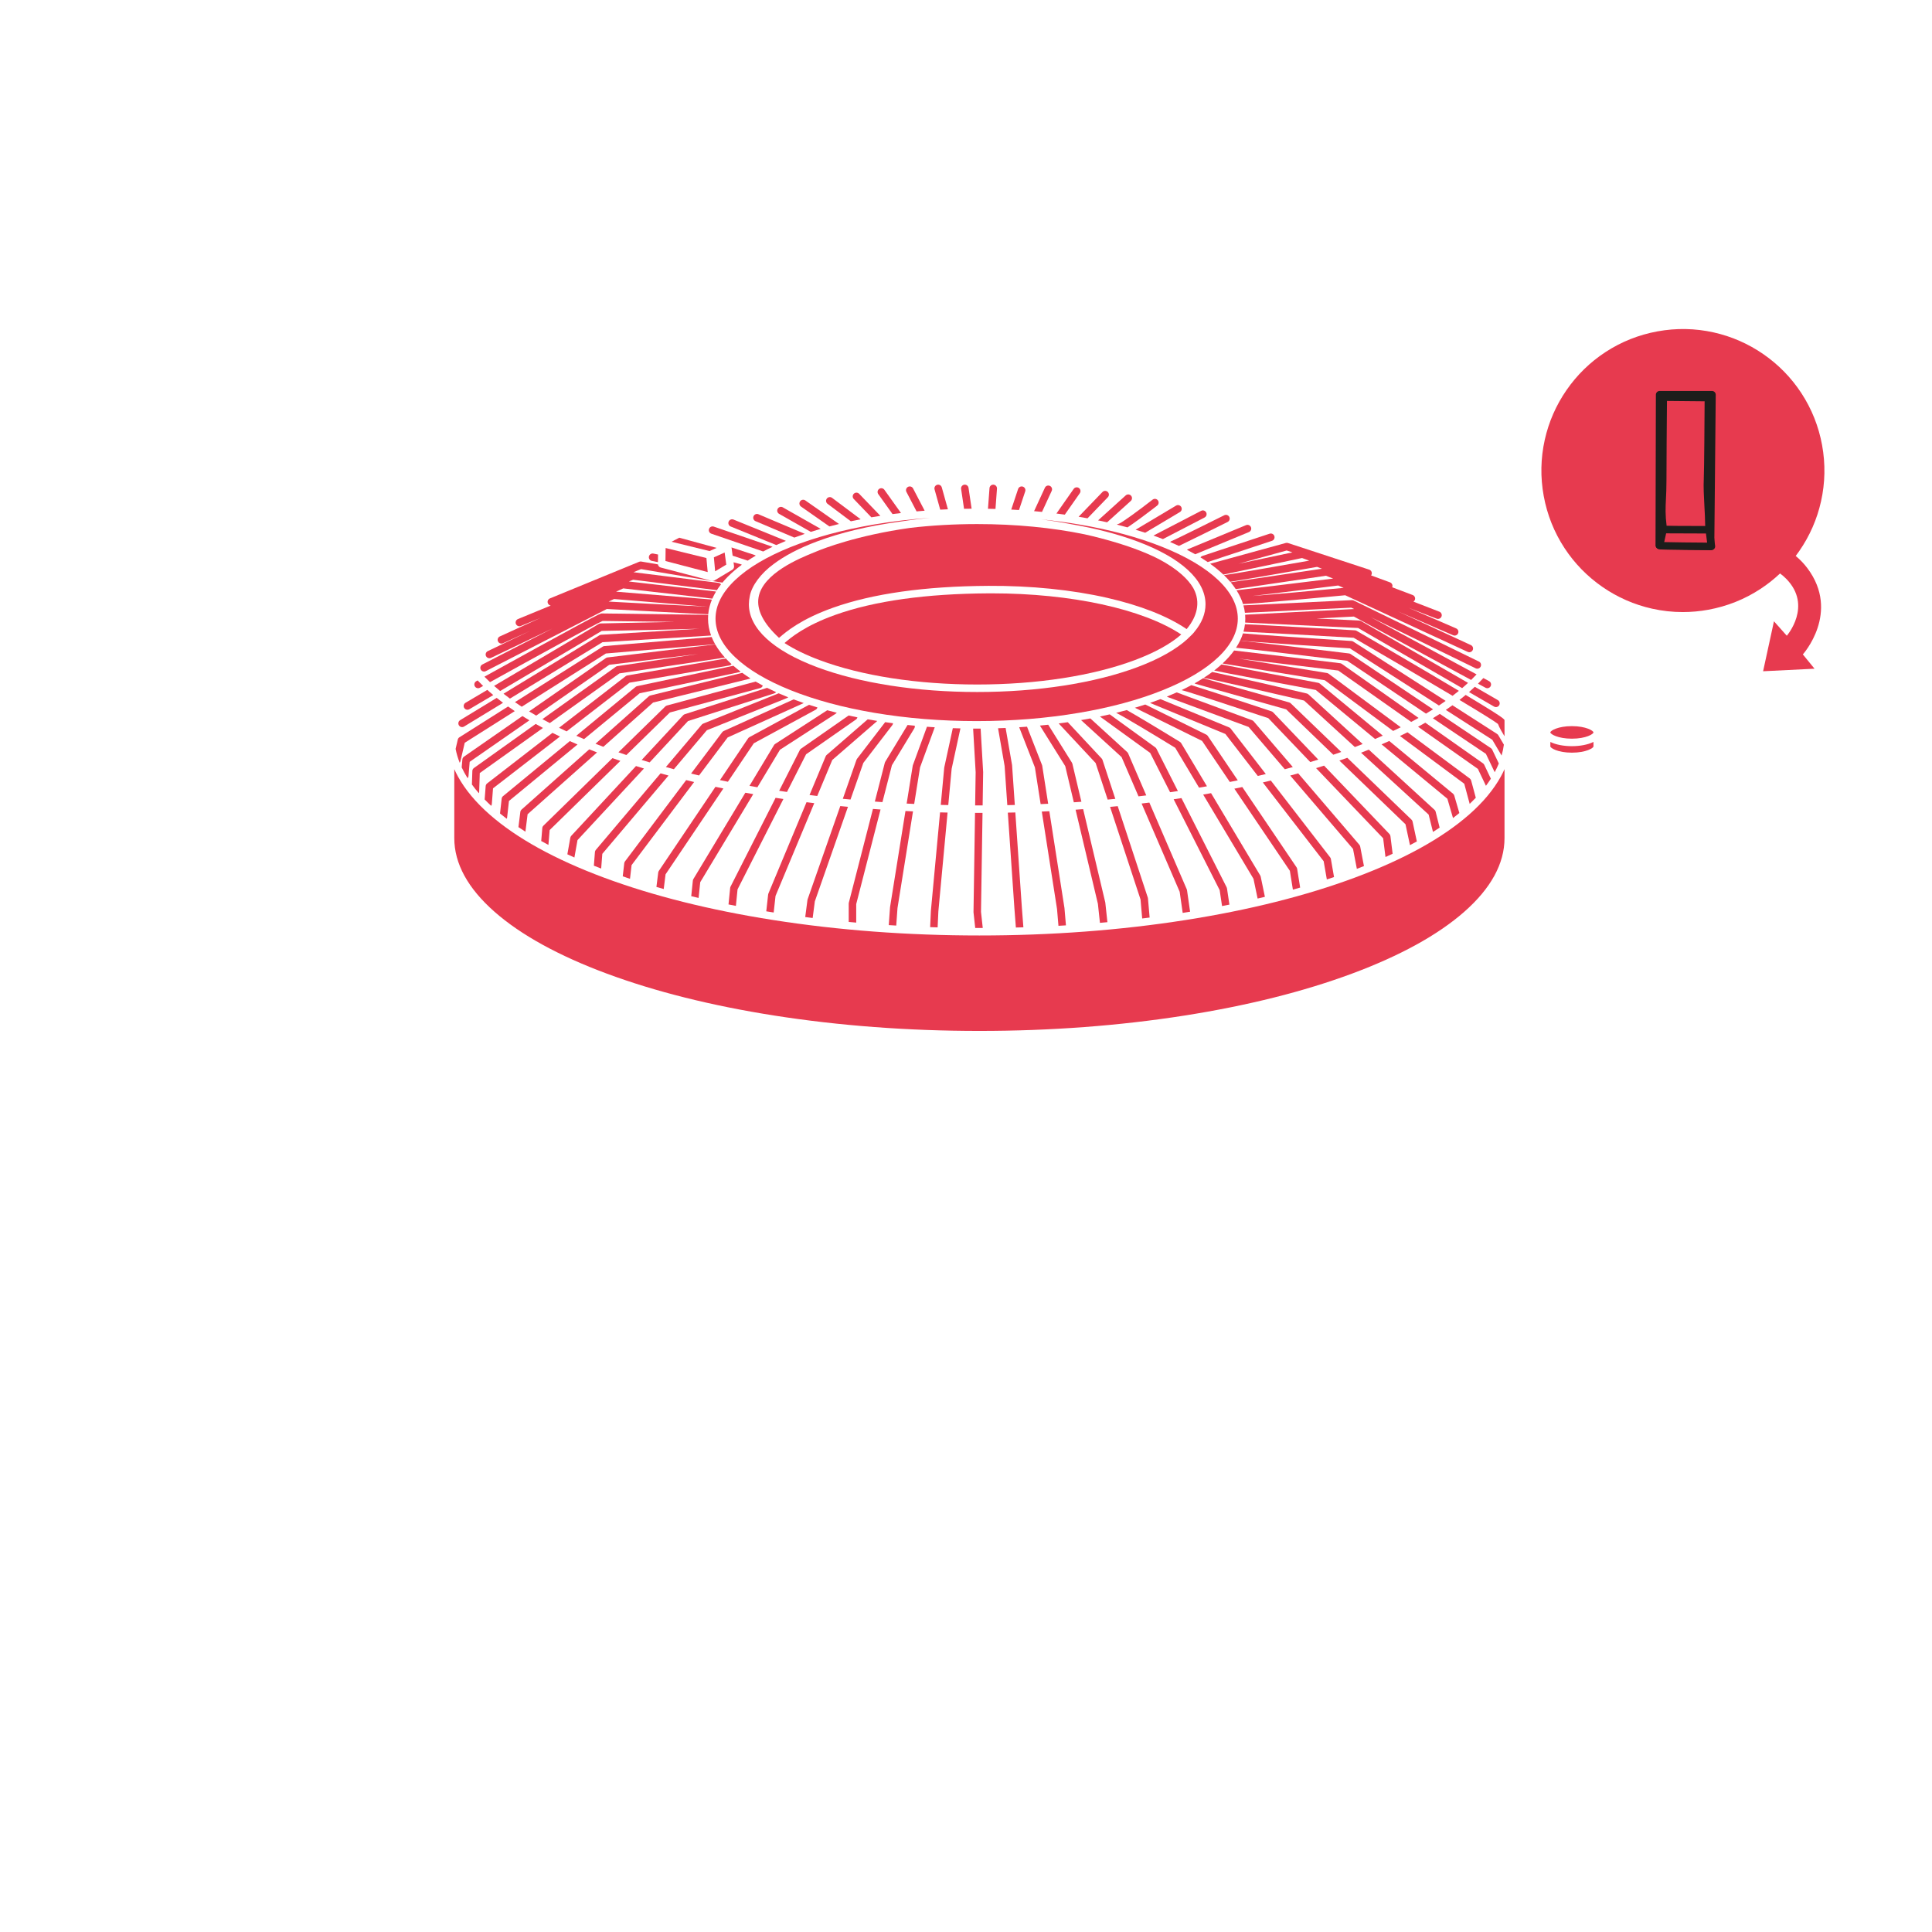 <?xml version="1.0" encoding="utf-8"?>
<!-- Generator: Adobe Illustrator 23.0.1, SVG Export Plug-In . SVG Version: 6.00 Build 0)  -->
<svg version="1.1" id="einaus" xmlns="http://www.w3.org/2000/svg" xmlns:xlink="http://www.w3.org/1999/xlink" x="0px" y="0px"
	 viewBox="0 0 5669.292 5669.292" style="enable-background:new 0 0 5669.292 5669.292;" xml:space="preserve">
<style type="text/css">
	.st0{fill:#E73A4F;}
	.st1{fill:#1D1D1B;}
	.st2{fill:none;}
</style>
<path class="st0" d="M5303.748,1667.454c-10.228-13.643-21.818-25.686-34.408-36.045
	c3.595-4.756,7.112-9.586,10.52-14.515c30.656-44.346,52.13-93.397,63.825-145.792
	c12.111-54.261,13.151-109.725,3.09-164.851
	c-10.062-55.126-30.628-106.647-61.128-153.13
	c-29.45-44.885-66.869-83.188-111.215-113.844
	c-44.346-30.657-93.396-52.131-145.792-63.826
	c-54.262-12.113-109.725-13.152-164.851-3.089
	c-55.127,10.062-106.647,30.628-153.131,61.127
	c-44.885,29.451-83.188,66.869-113.844,111.214s-52.13,93.397-63.825,145.792
	c-12.111,54.261-13.151,109.725-3.09,164.851
	c10.062,55.126,30.628,106.647,61.128,153.13
	c29.45,44.885,66.869,83.188,111.215,113.844s93.396,52.13,145.792,63.825
	c29.657,6.62,59.671,9.932,89.795,9.932c24.991-0,50.06-2.28,75.056-6.842
	c55.126-10.062,106.646-30.628,153.13-61.127
	c20.537-13.475,39.678-28.637,57.357-45.349c6.262,4.544,12.369,9.776,18.252,15.77
	c77.889,79.356,1.587,166.945,1.587,166.945l-37.671-42.349l-31.876,146.603
	l150.922-7.457l-34.261-41.954C5290.325,1920.318,5401.15,1797.384,5303.748,1667.454z"/>
<g>
	<g>
		<g>
			<path class="st1" d="M5019.45,1614.323c-0.076,0-0.153-0.001-0.23-0.002l-150.468-3.152
				c-5.994-0.125-10.784-5.028-10.77-11.024l1.061-441.912
				c0.015-6.065,4.936-10.974,11-10.974h153.65c2.936,0,5.749,1.173,7.815,3.259
				c2.065,2.086,3.212,4.911,3.185,7.846l-4.243,445.064
				c-0.028,2.939-1.231,5.745-3.341,7.791
				C5025.055,1613.212,5022.307,1614.323,5019.45,1614.323z M4880.009,1589.399
				l128.548,2.693l4.031-422.834h-131.571L4880.009,1589.399z"/>
		</g>
		<g>
			<path class="st0" d="M5013.129,1166.688c0,0-1.04,209.293-2.522,238.951
				c-2.121,42.422,4.242,93.328,4.242,148.477c0,3-133.776,1.591-134.065-0.51
				c-8.484-61.512-1.685-77.97-1.685-143.724c0-32.07,1.144-243.236,1.744-244.458
				L5013.129,1166.688z"/>
			<path class="st1" d="M4965.583,1566.838c-10.276,0-20.763-0.071-30.031-0.18
				c-14.911-0.176-28.589-0.465-38.514-0.814
				c-5.341-0.188-9.542-0.392-12.487-0.604c-1.742-0.126-3.088-0.258-4.112-0.405
				c-8.717-1.243-10.28-7.757-10.552-9.725
				c-5.702-41.337-4.639-63.475-3.293-91.501
				c0.705-14.691,1.505-31.343,1.505-53.727c0-16.917,0.303-79.472,0.646-133.867
				c0.198-31.259,0.396-57.709,0.572-76.492
				c0.339-36.275,0.339-36.275,1.649-38.946c1.865-3.801,5.721-6.215,9.98-6.153
				l132.287,1.265c6.055,0.058,10.925,4.999,10.895,11.054
				c-0.043,8.556-1.059,209.88-2.536,239.446
				c-1.136,22.723,0.251,48.46,1.72,75.71
				c1.247,23.133,2.536,47.054,2.536,72.218c0,0.987-0.3,9.691-10.697,11.363
				c-1.282,0.206-2.896,0.372-5.079,0.522
				C5001.095,1566.618,4983.666,1566.838,4965.583,1566.838z M4890.565,1543.568
				c22.688,1.069,89.183,1.747,113.219,0.779c-0.274-21.081-1.373-41.465-2.439-61.264
				c-1.501-27.836-2.918-54.129-1.725-77.993
				c1.259-25.184,2.211-184.067,2.45-227.507l-110.501-1.056
				c-0.585,42.314-1.471,201.559-1.471,233.355c0,22.912-0.813,39.843-1.53,54.782
				C4887.327,1490.507,4886.405,1509.718,4890.565,1543.568z"/>
		</g>
	</g>
	<g>
		<path class="st0" d="M4880.363,1554.027c0,0-7.586,32.875-10.116,46.784
			c-0.32,1.759,151.733,2.529,151.733,2.529l-6.346-48.803L4880.363,1554.027z"/>
		<path class="st1" d="M5021.979,1614.34c-0.019,0-0.037,0-0.056,0
			c-0.376-0.002-38.033-0.195-75.384-0.598
			c-21.959-0.237-39.525-0.499-52.211-0.779
			c-7.588-0.167-13.517-0.344-17.623-0.525
			c-7.685-0.339-11.542-0.509-14.913-4.57c-2.077-2.503-2.95-5.827-2.368-9.027
			c2.546-14,9.907-45.935,10.219-47.287c1.152-4.993,5.599-8.527,10.719-8.527
			c0.014,0,0.027,0,0.042,0l135.271,0.511c5.511,0.021,10.155,4.117,10.866,9.582
			l6.346,48.802c0.409,3.148-0.562,6.319-2.662,8.699
			C5028.137,1612.986,5025.134,1614.34,5021.979,1614.34z M4883.492,1590.687
			c24.366,0.746,82.402,1.317,125.955,1.583l-3.48-26.769l-116.838-0.441
			C4887.56,1572,4885.322,1582.015,4883.492,1590.687z"/>
	</g>
</g>
<g>
	<g>
		<path class="st0" d="M4612.607,2167.588c41.522,0,63.28-13.675,63.28-18.405
			s-21.758-18.405-63.28-18.405c-40.855,0-62.56,13.232-63.248,18.164
			c0.002,0.081,0.012,0.16,0.012,0.241v0.331
			C4550.31,2154.515,4572,2167.588,4612.607,2167.588z"/>
		<path class="st0" d="M4675.934,2190.233l-0.015-13.107
			c-16.406,8.238-39.937,12.462-63.312,12.462c-23.338,0-46.833-4.211-63.235-12.424
			v13.068c0,4.73,21.758,18.405,63.281,18.405
			C4654.176,2208.638,4675.934,2194.963,4675.934,2190.233z"/>
	</g>
	<g>
		<path class="st0" d="M3510.823,1748.849c-2.051-8.12-5.28-16.13-9.662-24.015
			c-7.962-13.306-19.218-26.421-33.749-39.266
			c-17.855-15.784-40.084-30.707-66.452-44.652
			c-44.527-22.83-101.82-43.463-171.096-61.566
			c-15.531-4.058-31.174-7.839-46.914-11.352
			c-95.433-19.69-203.244-30.155-315.436-30.155
			c-67.791,0-133.982,3.823-196.811,11.191
			c-155.863,21.851-255.165,60.921-274.369,68.923
			c-2.378,0.991-5.163,2.122-8.293,3.392
			c-41.024,16.651-149.998,60.88-162.134,131.642
			c-6.222,36.28,13.991,76.217,60.088,118.783
			c0.695-0.592,1.408-1.204,2.098-1.794
			c18.484-15.855,61.772-52.986,156.222-86.625
			c116.818-41.606,270.409-63.211,456.506-64.217
			c124.02-0.66,244.491,11.512,348.357,35.229
			c96.992,22.147,177.226,53.744,232.89,91.64
			C3494.715,1831.405,3522.081,1793.437,3510.823,1748.849z"/>
		<path class="st0" d="M2900.942,1741.137c-183.615,0.992-334.763,22.168-449.244,62.941
			c-90.604,32.27-131.722,67.538-149.279,82.599
			c-0.088,0.075-0.168,0.144-0.254,0.218
			c28.083,18.244,62.634,35.074,103.244,50.259
			c123.262,46.087,287.375,71.469,462.108,71.469c174.734,0,338.848-25.382,462.108-71.469
			c58.561-21.896,104.517-47.214,136.646-75.262
			c-112.818-74.942-323.121-120.78-555.75-120.78
			C2907.325,1741.111,2904.145,1741.119,2900.942,1741.137z"/>
	</g>
	<path class="st0" d="M2320.406,1605.172c-70.092,28.103-124.969,60.684-163.106,96.836
		c-38.255,36.263-57.651,74.391-57.651,113.326s19.396,77.063,57.651,113.326
		c38.138,36.152,93.015,68.732,163.106,96.835
		c70.66,28.33,153.028,50.588,244.817,66.155
		c95.223,16.147,196.399,24.336,300.719,24.336s205.496-8.188,300.719-24.336
		c91.79-15.566,174.158-37.824,244.818-66.155
		c70.092-28.103,124.969-60.683,163.106-96.835
		c38.255-36.263,57.651-74.392,57.651-113.326s-19.396-77.063-57.651-113.326
		c-38.138-36.152-93.015-68.733-163.106-96.836
		c-70.66-28.331-153.029-50.588-244.818-66.154
		c-36.955-6.267-74.816-11.32-113.401-15.175
		c30.815,3.875,61.403,8.748,91.681,14.603
		c70.629,12.167,135.701,29.065,192.389,50.261
		c129.071,48.26,200.154,113.793,200.154,184.527
		c0,27.837-11.017,54.867-32.237,80.357c-7.026,9.705-21.318,20.952-19.528,20.415
		c-33.903,31.226-83.91,59.646-148.39,83.755
		c-125.664,46.986-292.514,72.862-469.813,72.862s-344.148-25.876-469.812-72.862
		c-129.072-48.26-200.155-113.793-200.155-184.527c0-7.746,0.853-15.429,2.541-23.035
		c0.05-0.309,0.083-0.619,0.138-0.927c5.526-30.7,32.893-67.189,69.667-93.935
		c32.428-24.525,75.323-47.006,127.809-66.63
		c69.7-26.061,152.076-45.624,241.873-57.883
		c16.885-2.649,34.474-5.114,52.752-7.324c12.549-1.517,25.121-2.856,37.704-4.057
		c-56.469,4.012-111.571,10.547-164.809,19.576
		C2473.434,1554.583,2391.066,1576.841,2320.406,1605.172z"/>
	<g>
		<path class="st0" d="M4403.984,2278.898c-21.006,38.148-52.229,75.566-92.803,111.215
			c-79.176,69.565-192.228,131.932-336.014,185.366
			c-143.21,53.22-309.892,94.991-495.415,124.152
			c-191.891,30.161-395.704,45.455-605.78,45.455s-413.89-15.294-605.78-45.455
			c-185.522-29.161-352.204-70.933-495.415-124.152
			c-143.788-53.435-256.839-115.801-336.015-185.366
			c-40.574-35.648-71.797-73.066-92.803-111.215
			c-3.993-7.252-7.622-14.546-10.894-21.875v202.417
			c0,74.554,39.774,147.303,118.217,216.224
			c77.151,67.786,187.896,128.774,329.157,181.271
			c141.838,52.71,307.091,94.107,491.168,123.041
			c190.763,29.985,393.428,45.188,602.363,45.188s411.601-15.203,602.364-45.188
			c184.076-28.934,349.329-70.331,491.167-123.041
			c141.261-52.496,252.007-113.484,329.158-181.271
			c78.443-68.921,118.217-141.67,118.217-216.224v-202.417
			C4411.607,2264.352,4407.978,2271.646,4403.984,2278.898z"/>
	</g>
	<g>
		<path class="st2" d="M1786.069,1765.318c95.257,5.142,261.949,14.014,291.164,15.117
			l-275.442-22.639L1786.069,1765.318z"/>
		<path class="st2" d="M2135.974,1692.006c0.093-0.094,0.188-0.188,0.281-0.281l-0.699-0.143
			C2135.702,1691.715,2135.835,1691.864,2135.974,1692.006z"/>
		<polygon class="st2" points="3792.578,1620.912 3775.697,1615.377 3634.4,1654.213 		"/>
		<path class="st2" d="M1858.895,1679.126l249.092,31.136
			c3.221,0.403,5.933,2.167,7.653,4.637c1.371-1.749,2.78-3.491,4.222-5.228
			c-35.541-5.11-172.899-28.435-238.732-39.671L1858.895,1679.126z"/>
		<path class="st2" d="M3965.255,1783.124l-312.081,15.1
			c0.228,1.846,0.418,3.695,0.573,5.547L3973.5,1787.146L3965.255,1783.124z"/>
		<path class="st2" d="M1807.774,1736.213l278.247,22.87
			c1.038,0.085,2.026,0.321,2.955,0.669c0.423-1.025,0.861-2.049,1.308-3.071
			l-261.41-30.09L1807.774,1736.213z"/>
		<path class="st2" d="M3864.83,1663.468c-54.561,9.624-200.505,35.262-254.855,43.769
			c0.402,0.471,0.807,0.941,1.204,1.413l268.096-39.718L3864.83,1663.468z"/>
		<path class="st2" d="M3942.874,1725.075l-16.048-6.948
			c-52.129,6.457-180.689,22.339-251.744,30.759
			C3733.92,1744.533,3854.634,1733.496,3942.874,1725.075z"/>
		<path class="st2" d="M3820.759,1637.462l-230.911,48.613
			c0.601,0.57,1.185,1.144,1.778,1.716
			c20.735-2.607,151.534-25.255,250.153-42.601L3820.759,1637.462z"/>
		<path class="st2" d="M2865.942,2115.986c104.319,0,205.496-8.188,300.719-24.336
			c34.986-5.933,68.598-12.841,100.719-20.684
			c2.426-1.943,5.652-2.848,8.94-2.219
			c48.732-12.271,93.941-26.726,135.159-43.252
			c70.092-28.103,124.969-60.683,163.106-96.835
			c14.84-14.068,26.829-28.417,35.962-42.985c0.519-1.5,1.349-2.851,2.418-3.976
			c12.804-21.719,19.271-43.907,19.271-66.365c0-38.935-19.396-77.063-57.651-113.326
			c-38.138-36.152-93.015-68.733-163.106-96.836
			c-70.66-28.331-153.029-50.588-244.818-66.154
			c-19.75-3.349-39.771-6.336-60.009-8.999c-0.6,0.1-1.206,0.169-1.816,0.169
			c-1.539,0-3.086-0.329-4.541-0.992c-39.171-5.002-79.184-8.733-119.879-11.15
			c-1.742,1.103-3.779,1.719-5.885,1.719c-1.153,0-2.326-0.183-3.48-0.567
			c-1.268-0.423-2.399-1.064-3.385-1.853c-33.505-1.761-67.44-2.663-101.724-2.663
			c-104.319,0-205.496,8.188-300.719,24.336c-33.619,5.701-65.968,12.304-96.947,19.77
			c-2.026,1.753-4.599,2.676-7.203,2.676c-0.844,0-1.69-0.1-2.523-0.296
			c-49.874,12.43-96.084,27.141-138.144,44.004
			c-70.092,28.103-124.969,60.684-163.106,96.836
			c-38.255,36.263-57.651,74.391-57.651,113.326s19.396,77.063,57.651,113.326
			c38.138,36.152,93.015,68.732,163.106,96.835
			c70.66,28.33,153.028,50.588,244.817,66.155
			C2660.446,2107.797,2761.622,2115.986,2865.942,2115.986z"/>
		<path class="st2" d="M1845.371,1706.344l254.689,29.317
			c0.36,0.041,0.712,0.102,1.059,0.177c0.799-1.321,1.617-2.64,2.457-3.956
			l-245.653-30.706L1845.371,1706.344z"/>
		<path class="st2" d="M3890.693,1689.48l-264.486,39.183
			c0.763,1.147,1.512,2.296,2.244,3.447c22.87-2.264,173.988-20.761,283.655-34.329
			L3890.693,1689.48z"/>
		<path class="st0" d="M2597.635,2235.431c-0.561,0.923-0.982,1.924-1.251,2.97
			l-29.249,113.746c7.422,0.555,14.859,1.083,22.305,1.597l27.845-108.287
			l65.615-108.073c1.489-2.453,1.894-5.254,1.372-7.862
			c-7.045-0.669-14.059-1.381-21.044-2.128L2597.635,2235.431z"/>
		<path class="st0" d="M2490.827,2648.898c-0.23,0.895-0.347,1.815-0.347,2.739v53.691
			c7.319,0.694,14.655,1.364,22,2.017v-54.317l71.386-277.612
			c-7.445-0.521-14.876-1.067-22.297-1.629L2490.827,2648.898z"/>
		<path class="st0" d="M2611.814,2661.623c-0.051,0.318-0.088,0.638-0.11,0.958
			l-3.719,52.073c7.308,0.47,14.629,0.917,21.959,1.348l3.669-51.371
			l45.497-283.683c-7.38-0.342-14.748-0.708-22.107-1.088L2611.814,2661.623z"/>
		<path class="st0" d="M2678.809,2245.172c-0.242,0.663-0.421,1.348-0.533,2.045
			l-17.77,110.799c7.359,0.376,14.73,0.729,22.111,1.065l17.214-107.332
			l42.639-116.288c0.16-0.438,0.281-0.879,0.384-1.322
			c-7.613-0.48-15.2-1.003-22.756-1.573L2678.809,2245.172z"/>
		<path class="st0" d="M2770.912,2251.834c-0.095,0.435-0.162,0.874-0.203,1.316
			l-10.132,108.748c7.339,0.196,14.688,0.37,22.046,0.528l9.929-106.57
			l25.749-118.443c-7.477-0.179-14.934-0.402-22.37-0.665L2770.912,2251.834z"/>
		<path class="st0" d="M2731.615,2672.77c-0.017,0.174-0.028,0.347-0.036,0.521
			l-2.151,47.327c7.321,0.25,14.65,0.484,21.99,0.696l2.126-46.764
			l27.034-290.161c-7.357-0.161-14.706-0.336-22.045-0.535L2731.615,2672.77z"/>
		<path class="st0" d="M2873.936,2745.086c0.008,0,0.015,0.001,0.023,0.001
			c0.006,0,0.012-0.001,0.018-0.001c-0.001,0-0.003,0-0.004,0
			C2873.96,2745.086,2873.948,2745.086,2873.936,2745.086z"/>
		<path class="st0" d="M2855.558,2137.957l7.409,128.163l-1.493,97.264
			c4.165,0.012,8.328,0.028,12.498,0.028c3.171,0,6.336-0.015,9.505-0.021
			l1.494-97.334c0.004-0.269-0.002-0.536-0.018-0.804l-7.36-127.305
			c-3.88,0.023-7.763,0.038-11.652,0.038
			C2862.477,2137.986,2859.016,2137.975,2855.558,2137.957z"/>
		<path class="st0" d="M2883.139,2385.392c-3.056,0.006-6.108,0.021-9.167,0.021
			c-4.283,0-8.558-0.016-12.836-0.029l-4.465,290.844
			c-0.007,0.455,0.015,0.911,0.064,1.363l4.967,45.467
			c4.089,0.012,8.176,0.028,12.27,0.028c3.29,0,6.574-0.015,9.861-0.022
			l-5.154-47.182L2883.139,2385.392z"/>
		<path class="st0" d="M2947.957,2247.677l7.902,114.944
			c7.349-0.141,14.688-0.304,22.019-0.484l-8.012-116.54
			c-0.026-0.379-0.072-0.756-0.138-1.13l-18.836-108.306
			c-7.373,0.318-14.769,0.593-22.186,0.828L2947.957,2247.677z"/>
		<path class="st0" d="M2979.389,2384.107c-7.331,0.181-14.67,0.345-22.018,0.488
			l19.224,279.614l4.424,57.523c7.349-0.185,14.688-0.389,22.018-0.612
			l-4.501-58.51L2979.389,2384.107z"/>
		<path class="st0" d="M3123.533,2664.274l-44.348-283.829
			c-7.359,0.359-14.728,0.699-22.108,1.02l44.66,285.823l4.212,49.413
			c7.335-0.409,14.656-0.842,21.969-1.29l-4.294-50.374
			C3123.604,2664.782,3123.573,2664.528,3123.533,2664.274z"/>
		<path class="st0" d="M3117.865,2738.131c0.313,0,0.629-0.014,0.947-0.041
			c0.402-0.034,0.795-0.093,1.182-0.168c-0.978,0.058-1.956,0.114-2.934,0.171
			C3117.328,2738.112,3117.594,2738.131,3117.865,2738.131z"/>
		<path class="st0" d="M3036.824,2251.847l16.835,107.747
			c7.381-0.316,14.75-0.653,22.11-1.008l-17.394-111.324
			c-0.124-0.79-0.333-1.565-0.624-2.311l-44.034-112.532
			c-7.635,0.583-15.298,1.124-22.992,1.616L3036.824,2251.847z"/>
		<path class="st0" d="M3243.259,2647.795l-64.849-273.417
			c-7.4,0.545-14.813,1.068-22.237,1.573l65.519,276.245l5.984,55.828
			c7.318-0.636,14.623-1.292,21.915-1.969l-6.099-56.896
			C3243.444,2648.701,3243.365,2648.244,3243.259,2647.795z"/>
		<path class="st0" d="M3125.836,2248.043L3151.026,2354.25
			c7.426-0.498,14.839-1.017,22.241-1.556l-26.442-111.486
			c-0.276-1.165-0.741-2.277-1.375-3.292l-69.568-111.307
			c-8.078,0.897-16.202,1.738-24.362,2.531L3125.836,2248.043z"/>
		<path class="st0" d="M3368.11,2633.864l-88.276-268.291
			c-7.467,0.749-14.947,1.477-22.442,2.183l89.421,271.771l4.838,55.657
			c7.299-0.881,14.579-1.787,21.848-2.709l-4.88-56.127
			C3368.545,2635.504,3368.374,2634.67,3368.11,2633.864z"/>
		<path class="st0" d="M3235.187,2229.882c-0.498-1.514-1.32-2.901-2.407-4.067
			l-99.464-106.568c-8.816,1.283-17.691,2.502-26.625,3.657
			c0.173,0.216,0.346,0.433,0.539,0.639l107.815,115.515l35.291,107.257
			c7.497-0.697,14.984-1.41,22.453-2.149L3235.187,2229.882z"/>
		<path class="st0" d="M3482.44,2609.488l-109.743-254.404
			c-7.569,0.953-15.155,1.883-22.756,2.791l111.718,258.979l8.848,61.945
			c1.942-0.302,3.891-0.596,5.83-0.901c5.318-0.836,10.615-1.685,15.902-2.541
			l-9.009-63.067C3483.091,2611.324,3482.825,2610.383,3482.44,2609.488z"/>
		<path class="st0" d="M3173.013,2113.734l118.144,107.871l49.689,115.187
			c7.607-0.895,15.2-1.809,22.775-2.749l-53.199-123.324
			c-0.618-1.431-1.532-2.715-2.684-3.766l-108.173-98.767
			c-8.99,1.702-18.059,3.332-27.2,4.892
			C3172.572,2113.302,3172.783,2113.524,3173.013,2113.734z"/>
		<path class="st0" d="M3599.437,2603.662l-132.537-261.72
			c-7.623,1.169-15.257,2.322-22.916,3.444l135.025,266.632l7.01,46.726
			c7.235-1.393,14.442-2.804,21.61-4.239l-7.126-47.506
			C3600.327,2605.838,3599.968,2604.711,3599.437,2603.662z"/>
		<path class="st0" d="M3375.115,2209.392l58.377,115.278
			c7.666-1.106,15.318-2.23,22.947-3.383l-62.902-124.211
			c-0.791-1.562-1.943-2.913-3.362-3.939l-133.797-96.887
			c-9.481,2.197-19.065,4.312-28.751,6.342L3375.115,2209.392z"/>
		<path class="st0" d="M3448.64,2194.363l69.856,116.949
			c7.772-1.323,15.515-2.665,23.216-4.034l-75.567-126.512
			c-0.908-1.521-2.17-2.8-3.679-3.728
			c-0.424-0.261-42.908-26.397-86.439-52.517
			c-33.346-20.007-55.177-32.745-69.634-40.894
			c-10.253,2.811-20.651,5.52-31.19,8.123
			C3296.959,2102.191,3389.667,2158.101,3448.64,2194.363z"/>
		<path class="st0" d="M3698.108,2569.11l-144.338-241.645
			c-7.693,1.388-15.412,2.76-23.175,4.102l147.679,247.237l12.062,57.901
			c7.181-1.659,14.314-3.347,21.42-5.05l-12.322-59.148
			C3699.184,2571.309,3698.736,2570.16,3698.108,2569.11z"/>
		<path class="st0" d="M3804.638,2545.135l-159.21-235.631
			c-7.719,1.638-15.485,3.247-23.283,4.836l162.901,241.094l8.816,55.104
			c7.15-1.97,14.262-3.96,21.324-5.978l-8.8-55.005
			C3806.132,2547.972,3805.535,2546.463,3804.638,2545.135z"/>
		<path class="st0" d="M3527.408,2174.13l81.397,120.469
			c7.816-1.568,15.586-3.163,23.322-4.78l-88.122-130.421
			c-1.069-1.583-2.533-2.86-4.246-3.706l-179.069-88.371
			c-9.982,3.276-20.135,6.445-30.452,9.505L3527.408,2174.13z"/>
		<path class="st0" d="M3376.929,2063.656l218.819,90.102l95.123,123.151
			c7.885-1.823,15.711-3.682,23.505-5.558l-103.016-133.369
			c-1.178-1.524-2.735-2.713-4.517-3.447l-201.562-82.995
			c-9.929,3.787-20.067,7.456-30.395,11.009
			C3375.516,2062.979,3376.196,2063.354,3376.929,2063.656z"/>
		<path class="st0" d="M3903.269,2515.899l-174.162-225.478
			c-7.771,1.901-15.596,3.771-23.458,5.619l178.544,231.152l9.294,53.44
			c7.084-2.313,14.128-4.646,21.11-7.01l-9.198-52.883
			C3905.095,2518.976,3904.363,2517.315,3903.269,2515.899z"/>
		<path class="st0" d="M3988.929,2478.982l-179.459-209.621
			c-7.765,2.175-15.579,4.323-23.447,6.441l184.297,215.273l11.248,58.485
			c7.031-2.68,13.969-5.385,20.844-8.107l-11.038-57.395
			C3991.014,2482.182,3990.171,2480.432,3988.929,2478.982z"/>
		<path class="st0" d="M3426.823,2045.558l237.101,87.623l106.234,124.09
			c7.894-2.089,15.729-4.21,23.52-6.355l-114.902-134.214
			c-1.22-1.425-2.784-2.515-4.543-3.165l-221.319-81.791
			c-9.293,4.208-18.893,8.327-28.783,12.356
			C3424.939,2044.695,3425.836,2045.193,3426.823,2045.558z"/>
		<path class="st0" d="M4077.138,2447.256l-191.78-200.564
			c-7.758,2.469-15.564,4.913-23.438,7.322l196.804,205.819l6.877,55.011
			c7.092-3.179,14.076-6.385,20.969-9.615l-6.467-51.734
			C4079.81,2451.151,4078.771,2448.963,4077.138,2447.256z"/>
		<path class="st0" d="M3467.918,2025.239c11.321,1.981,156.954,49.864,253.775,82.126
			l123.182,128.824c7.905-2.375,15.751-4.78,23.54-7.215l-132.706-138.785
			c-1.237-1.294-2.772-2.267-4.472-2.833
			c-20.598-6.866-173.932-57.924-235.321-76.856
			c-9.188,4.961-18.748,9.825-28.685,14.583
			C3467.459,2025.137,3467.684,2025.198,3467.918,2025.239z"/>
		<path class="st0" d="M4141.977,2405.235l-188.473-181.544
			c-7.685,2.75-15.433,5.469-23.247,8.154l194.037,186.904l13.127,61.258
			c6.838-3.596,13.564-7.219,20.17-10.87l-12.49-58.283
			C4144.643,2408.71,4143.555,2406.755,4141.977,2405.235z"/>
		<path class="st0" d="M3508.452,2006.733l265.793,74.834l138.192,133.112
			c7.854-2.649,15.63-5.337,23.354-8.05l-148.274-142.823
			c-1.307-1.259-2.903-2.174-4.649-2.666l-252.194-71.006
			c-8.067,5.147-16.52,10.203-25.333,15.167
			C3506.274,2005.922,3507.315,2006.413,3508.452,2006.733z"/>
		<path class="st0" d="M4212.782,2381.82c-0.523-2.094-1.652-3.988-3.244-5.445
			l-192.884-176.583c-7.509,3.008-15.12,5.987-22.812,8.943l198.399,181.633
			l12.717,50.867c6.651-4.185,13.153-8.403,19.515-12.652L4212.782,2381.82z"/>
		<path class="st0" d="M3826.704,2055.72l148.977,136.388
			c7.738-2.918,15.383-5.862,22.934-8.832l-159.175-145.724
			c-1.391-1.273-3.084-2.167-4.919-2.597
			c-55.292-12.951-212.751-49.674-277.315-63.078
			c-7.926,5.893-16.314,11.687-25.162,17.373
			C3557.425,1993.347,3718.179,2030.312,3826.704,2055.72z"/>
		<path class="st0" d="M3861.075,2024.678l173.933,143.785
			c7.67-3.233,15.24-6.492,22.697-9.781l-184.802-152.769
			c-1.437-1.187-3.15-1.99-4.981-2.333
			c-97.427-18.268-237.45-44.726-283.563-53.913
			c-6.688,6.054-13.84,12.019-21.448,17.889
			C3573.93,1970.734,3789.898,2011.329,3861.075,2024.678z"/>
		<path class="st0" d="M4263.853,2329.096l-187.216-154.765
			c-7.406,3.334-14.921,6.638-22.535,9.915l193.129,159.654l16.515,56.622
			c6.381-4.885,12.593-9.806,18.608-14.767l-14.951-51.26
			C4266.787,2332.38,4265.55,2330.499,4263.853,2329.096z"/>
		<path class="st0" d="M3587.329,1946.944c0.172,0.037,0.34,0.083,0.516,0.111
			l299.7,49.088l200.437,148.752c7.583-3.564,15.045-7.158,22.386-10.782
			l-211.856-157.226c-1.409-1.045-3.047-1.739-4.777-2.022l-257.692-42.208
			c61.657,7.161,194.426,23.212,290.934,34.979l214.058,150.783
			c7.314-3.88,14.496-7.793,21.541-11.737l-225.189-158.624
			c-1.483-1.044-3.202-1.706-5.003-1.926
			c-63.875-7.79-250.685-30.518-310.943-37.265
			C3612.029,1921.877,3600.638,1934.589,3587.329,1946.944z"/>
		<path class="st0" d="M4312.92,2284.434l-182.756-135.63
			c-7.276,3.675-14.671,7.319-22.185,10.932l188.758,140.084l15.922,59.14
			c6.266-5.962,12.253-11.951,17.947-17.966l-13.62-50.588
			C4316.342,2288.015,4314.909,2285.91,4312.92,2284.434z"/>
		<path class="st0" d="M4351.794,2239.966l-169.334-119.28
			c-6.975,3.997-14.081,7.962-21.318,11.894l175.625,123.711l23.61,49.579
			c5.186-6.909,10.006-13.848,14.455-20.816l-19.441-40.825
			C4354.578,2242.524,4353.339,2241.055,4351.794,2239.966z"/>
		<path class="st0" d="M3953.172,1938.981l231.229,155.129
			c7.035-4.174,13.935-8.38,20.674-12.622l-241.832-162.242
			c-1.436-0.963-3.079-1.575-4.796-1.784
			c-28.726-3.503-252.789-30.785-319.526-37.624
			c-3.401,7.038-7.37,14.005-11.876,20.895
			C3662.911,1904.004,3835.192,1924.599,3953.172,1938.981z"/>
		<path class="st0" d="M4375.045,2195.517L4225,2094.854
			c-6.665,4.296-13.479,8.557-20.432,12.785l155.722,104.471l25.762,53.867
			c4.583-8.512,8.628-17.062,12.121-25.649l-19.333-40.423
			C4377.99,2198.129,4376.68,2196.614,4375.045,2195.517z"/>
		<path class="st0" d="M4393.103,2153.694l-131.063-84.139
			c-6.325,4.588-12.817,9.137-19.456,13.654l136.431,87.585l27.267,46.233
			c3.066-10.577,5.318-21.203,6.744-31.871l-16.391-27.793
			C4395.761,2155.88,4394.551,2154.623,4393.103,2153.694z"/>
		<path class="st0" d="M3803.205,1892.115c71.58,4.896,143.221,9.591,158.178,10.568
			l261.043,167.584c6.726-4.464,13.294-8.963,19.699-13.498l-271.248-174.134
			c-1.568-1.007-3.367-1.599-5.228-1.72
			c-113.05-7.366-279.497-18.633-318.251-22.291
			c-2.268,7.123-5.084,14.188-8.462,21.182
			C3649.558,1881.075,3683.591,1883.934,3803.205,1892.115z"/>
		<path class="st0" d="M4342.841,2064.538c-12.332-7.526-26.314-15.982-41.889-25.333
			c-5.886,4.948-11.945,9.858-18.178,14.73
			c59.553,35.684,103.467,62.77,112.903,70.442
			c3.825,10.777,14.485,28.522,19.175,36.097c0.016-1.037,0.026-2.074,0.026-3.112
			v-44.534C4411.911,2107.987,4400.588,2099.78,4342.841,2064.538z"/>
		<path class="st0" d="M3972.112,1871.447c89.165,51.661,202.924,118.191,290.373,170.36
			c6.33-4.823,12.496-9.68,18.469-14.578
			c-25.214-15.065-53.924-32.093-85.961-50.984
			c-105.996-62.502-213.049-124.527-214.118-125.147
			c-1.489-0.862-3.16-1.364-4.878-1.463
			c-11.866-0.687-269.546-15.585-322.724-17.948
			c-0.865,7.328-2.325,14.604-4.344,21.823
			C3682.181,1854.841,3869.416,1865.508,3972.112,1871.447z"/>
		<path class="st0" d="M4359.167,2018.155c5.346,2.892,12.02,0.902,14.909-4.442
			c2.89-5.343,0.901-12.018-4.442-14.908l-16.844-9.11
			c-5.026,5.533-10.273,11.035-15.732,16.503L4359.167,2018.155z"/>
		<path class="st0" d="M3965.255,1783.124l8.245,4.021l-319.753,16.626
			c0.32,3.841,0.49,7.695,0.49,11.562c0,3.852-0.169,7.692-0.487,11.519
			l331.448,15.953l305.296,176.437c2.075-1.773,4.14-3.548,6.168-5.33
			c3.81-3.347,7.526-6.704,11.153-10.069l-313.919-181.42
			c-1.518-0.877-3.224-1.379-4.976-1.463l-125.69-6.05l109.616-5.7
			l343.996,186.054c5.576-5.427,10.916-10.877,16.019-16.348l-310.558-167.968
			l307.908,150.17c1.553,0.757,3.196,1.116,4.814,1.116
			c4.073,0,7.988-2.272,9.895-6.181c2.663-5.46,0.396-12.045-5.064-14.708
			l-367.492-179.23c-1.663-0.811-3.506-1.186-5.354-1.101l-318.293,15.401
			c2.058,7.214,3.551,14.487,4.457,21.81L3965.255,1783.124z"/>
		<path class="st0" d="M4311.182,2030.439c-0.173,0.152-0.353,0.303-0.526,0.455
			l73.607,42.539c1.733,1.002,3.626,1.478,5.493,1.478
			c3.8,0,7.497-1.972,9.534-5.498c3.04-5.26,1.24-11.988-4.02-15.028
			l-67.574-39.052C4322.375,2020.401,4316.874,2025.438,4311.182,2030.439z"/>
		<path class="st0" d="M3820.759,1637.462l21.02,7.727
			c-98.619,17.346-229.417,39.994-250.153,42.601
			c6.627,6.392,12.748,12.876,18.349,19.446
			c54.35-8.507,200.294-34.145,254.855-43.769l14.445,5.464l-268.096,39.718
			c5.534,6.589,10.54,13.264,15.027,20.014l264.486-39.183l21.413,8.301
			c-109.667,13.568-260.785,32.065-283.655,34.329
			c8.41,13.227,14.801,26.739,19.118,40.473
			c15.124-0.56,52.714-3.237,151.545-12.106
			c66.923-6.006,133.604-12.335,148.268-13.732l359.58,166.208
			c1.494,0.691,3.063,1.018,4.608,1.018c4.155,0,8.134-2.367,9.992-6.387
			c2.549-5.514,0.145-12.051-5.37-14.6l-214.488-99.143l162.499,70.354
			c1.424,0.616,2.905,0.908,4.364,0.908c4.253,0,8.304-2.481,10.101-6.632
			c2.413-5.575-0.149-12.051-5.725-14.465l-139.965-60.598l82.75,32.08
			c1.307,0.506,2.65,0.747,3.973,0.747c4.409,0,8.57-2.669,10.259-7.027
			c2.196-5.665-0.615-12.036-6.28-14.232l-76.039-29.478
			c1.836-1.229,3.321-3.019,4.163-5.243c2.148-5.682-0.715-12.031-6.397-14.18
			l-60.154-22.753c0.041-0.102,0.087-0.199,0.125-0.303
			c2.097-5.702-0.827-12.024-6.529-14.12l-55.467-20.39
			c0.643-0.894,1.166-1.896,1.527-2.998c1.894-5.773-1.252-11.987-7.025-13.88
			l-238.479-78.19c-2.051-0.673-4.258-0.728-6.342-0.154l-221.995,61.016
			c14.377,10.29,27.319,20.894,38.782,31.772L3820.759,1637.462z M3942.874,1725.075
			c-88.24,8.42-208.953,19.458-267.793,23.811
			c71.055-8.42,199.616-24.302,251.744-30.759L3942.874,1725.075z M3775.697,1615.377
			l16.882,5.535l-158.178,33.3L3775.697,1615.377z"/>
		<path class="st0" d="M3732.516,1586.97c5.768-1.908,8.897-8.13,6.989-13.898
			c-1.907-5.767-8.126-8.896-13.897-6.99l-197.293,65.249
			c-2.378,0.786-4.297,2.313-5.61,4.231c7.38,4.52,14.465,9.11,21.251,13.768
			L3732.516,1586.97z"/>
		<path class="st0" d="M3664.852,1561.278c5.613-2.323,8.281-8.756,5.958-14.37
			s-8.759-8.281-14.37-5.958l-170.062,70.371c-1.25,0.517-2.344,1.247-3.279,2.117
			c8.356,4.269,16.425,8.615,24.2,13.035L3664.852,1561.278z"/>
		<path class="st0" d="M3602.345,1531.64c5.438-2.707,7.652-9.311,4.945-14.749
			c-2.708-5.438-9.309-7.653-14.75-4.945c-58.063,28.904-146.996,72.859-154.412,75.684
			c-1.756,0.605-3.26,1.614-4.447,2.885c8.862,3.736,17.469,7.549,25.831,11.432
			C3492.985,1586.012,3573.98,1545.76,3602.345,1531.64z"/>
		<path class="st0" d="M3534.741,1518.527c5.394-2.796,7.498-9.436,4.702-14.829
			c-2.797-5.393-9.436-7.5-14.829-4.702l-139.919,72.55
			c9.438,3.356,18.708,6.812,27.799,10.367L3534.741,1518.527z"/>
		<path class="st0" d="M3462.33,1502.574c5.219-3.109,6.93-9.861,3.82-15.08
			c-3.109-5.218-9.858-6.931-15.08-3.82l-118.797,70.772
			c9.535,2.848,18.928,5.79,28.176,8.822L3462.33,1502.574z"/>
		<path class="st0" d="M3347.244,1520.224c24.591-18.12,48.209-36.478,48.444-36.661
			c4.796-3.73,5.66-10.641,1.93-15.437c-3.729-4.795-10.642-5.66-15.436-1.929
			c-41.412,32.209-89.325,67.149-98.981,70.759
			c-2.146,0.289-4.089,1.204-5.657,2.544c10.448,2.601,20.762,5.303,30.927,8.109
			C3317.232,1541.886,3329.559,1533.255,3347.244,1520.224z"/>
		<path class="st0" d="M3318.119,1470.011c4.509-4.072,4.862-11.028,0.79-15.536
			c-4.071-4.509-11.028-4.863-15.536-0.79l-80.796,72.977
			c-0.108,0.098-0.202,0.204-0.306,0.305c8.908,1.832,17.735,3.733,26.473,5.704
			L3318.119,1470.011z"/>
		<path class="st0" d="M3250.9,1459.057c4.217-4.373,4.091-11.336-0.282-15.554
			c-4.373-4.216-11.337-4.09-15.554,0.283l-69.982,72.573
			c8.787,1.458,17.507,2.981,26.157,4.568L3250.9,1459.057z"/>
		<path class="st0" d="M3168.591,1447.305c3.483-4.977,2.273-11.836-2.703-15.32
			c-4.98-3.484-11.837-2.273-15.32,2.704l-50.557,72.224
			c8.24,1.032,16.431,2.119,24.573,3.26L3168.591,1447.305z"/>
		<path class="st0" d="M3086.164,1440.394c2.546-5.516,0.139-12.052-5.378-14.597
			c-5.514-2.548-12.052-0.139-14.597,5.377l-31.276,67.765
			c-0.155,0.335-0.289,0.674-0.408,1.015c7.755,0.68,15.479,1.403,23.165,2.177
			L3086.164,1440.394z"/>
		<path class="st0" d="M3008.422,1441.869c1.921-5.763-1.193-11.993-6.957-13.914
			c-5.764-1.922-11.993,1.193-13.914,6.957l-20.126,60.377
			c7.61,0.393,15.196,0.828,22.754,1.309L3008.422,1441.869z"/>
		<path class="st0" d="M2925.554,1433.99c0.449-6.059-4.099-11.333-10.157-11.782
			c-6.049-0.455-11.334,4.098-11.782,10.157l-4.489,60.597
			c7.36,0.123,14.701,0.285,22.024,0.489L2925.554,1433.99z"/>
		<path class="st0" d="M2842.063,1431.566c-0.889-6.01-6.472-10.157-12.493-9.27
			c-6.009,0.89-10.159,6.484-9.269,12.493l8.627,58.239
			c7.381-0.137,14.781-0.231,22.197-0.286L2842.063,1431.566z"/>
		<path class="st0" d="M2763.584,1430.212c-1.638-5.851-7.71-9.264-13.559-7.627
			c-5.851,1.638-9.265,7.708-7.627,13.559l16.64,59.429
			c7.488-0.408,15.004-0.77,22.541-1.092L2763.584,1430.212z"/>
		<path class="st0" d="M2713.231,1498.474l-33.882-65.158
			c-2.803-5.391-9.446-7.485-14.835-4.685c-5.39,2.803-7.487,9.444-4.685,14.834
			l29.739,57.19c7.876-0.725,15.786-1.404,23.731-2.032
			C2713.274,1498.574,2713.256,1498.523,2713.231,1498.474z"/>
		<path class="st0" d="M2595.138,1437.209c-3.531-4.942-10.4-6.088-15.345-2.558
			c-4.943,3.531-6.089,10.401-2.558,15.345l41.832,58.565
			c8.222-1.093,16.496-2.128,24.814-3.11L2595.138,1437.209z"/>
		<path class="st0" d="M2521.138,1449.011c-4.21-4.379-11.175-4.515-15.553-0.305
			c-4.379,4.211-4.516,11.174-0.305,15.553l51.695,53.763
			c8.723-1.504,17.513-2.943,26.368-4.317L2521.138,1449.011z"/>
		<path class="st0" d="M2525.022,1523.418l-83.402-62.552
			c-4.859-3.646-11.754-2.66-15.399,2.2c-3.646,4.86-2.66,11.755,2.2,15.4
			l68.283,51.212c9.493-2.043,19.088-4.002,28.772-5.882
			C2525.324,1523.67,2525.181,1523.538,2525.022,1523.418z"/>
		<path class="st0" d="M2363.138,1468.474c-4.979-3.484-11.837-2.273-15.32,2.704
			s-2.273,11.836,2.703,15.32l83.281,58.296c9.264-2.47,18.645-4.857,28.136-7.16
			L2363.138,1468.474z"/>
		<path class="st0" d="M2297.106,1488.772c-5.281-3.001-11.997-1.153-14.999,4.13
			c-3.001,5.282-1.151,11.997,4.13,14.998l93.002,52.842
			c9.515-3.04,19.175-5.988,28.984-8.835L2297.106,1488.772z"/>
		<path class="st0" d="M2361.115,1566.395l-135.529-57.339
			c-5.596-2.366-12.049,0.25-14.417,5.845c-2.367,5.595,0.25,12.05,5.845,14.417
			l113.894,48.186c9.998-3.758,20.195-7.401,30.589-10.924
			C2361.369,1566.519,2361.247,1566.451,2361.115,1566.395z"/>
		<path class="st0" d="M2152.468,1524.635c-5.628-2.288-12.045,0.417-14.334,6.045
			c-2.289,5.627,0.417,12.045,6.045,14.334l133.713,54.392
			c9.152-4.161,18.604-8.236,28.339-12.223L2152.468,1524.635z"/>
		<path class="st0" d="M2094.555,1545.271c-5.744-1.973-12.003,1.086-13.976,6.832
			c-1.973,5.746,1.087,12.003,6.833,13.976l152.068,52.203
			c8.833-4.696,18.012-9.301,27.522-13.812L2094.555,1545.271z"/>
		<path class="st0" d="M2214.305,1628.626l-67.748-22.23l3.305,24.239l44.253,14.521
			c7.515-4.982,15.368-9.886,23.57-14.703
			C2216.699,1629.673,2215.57,1629.041,2214.305,1628.626z"/>
		<path class="st0" d="M2514.908,2226.623c-0.71,0.926-1.269,1.959-1.655,3.061
			l-40.039,114.292c7.502,0.746,15.022,1.465,22.552,2.168l37.667-107.523
			l84.937-110.675c1.303-1.698,2.022-3.656,2.212-5.64
			c-7.76-1.024-15.472-2.101-23.142-3.223L2514.908,2226.623z"/>
		<path class="st0" d="M2369.905,2638.878c-0.251,0.718-0.428,1.46-0.525,2.214
			l-6.509,49.904c7.258,0.945,14.536,1.863,21.825,2.767l6.351-48.691
			l97.224-277.529c-7.527-0.714-15.037-1.456-22.536-2.213L2369.905,2638.878z"/>
		<path class="st0" d="M2425.856,2215.239c-1.281,1.112-2.288,2.505-2.942,4.07
			l-47.436,113.625c7.542,0.955,15.095,1.895,22.67,2.805l44.074-105.573
			l130.975-113.64c0.365-0.317,0.694-0.658,1.007-1.009
			c-9.386-1.512-18.696-3.1-27.929-4.759L2425.856,2215.239z"/>
		<path class="st0" d="M2366.688,2353.989l-111.883,267.998
			c-0.402,0.965-0.666,1.982-0.781,3.022l-5.464,49.173
			c7.222,1.186,14.465,2.359,21.746,3.506l5.409-48.682l113.63-272.183
			C2381.776,2355.901,2374.224,2354.956,2366.688,2353.989z"/>
		<path class="st0" d="M2350.537,2196.932c-1.488,1.038-2.697,2.428-3.518,4.046
			l-60.638,119.528c7.626,1.165,15.268,2.308,22.931,3.425l56.077-110.535
			l146.293-102.021c2.271-1.584,3.751-3.873,4.371-6.364
			c-8.709-1.75-17.342-3.565-25.893-5.448L2350.537,2196.932z"/>
		<path class="st0" d="M2275.908,2341.149l-132.183,260.552
			c-0.615,1.213-1.001,2.529-1.136,3.882l-4.842,48.414
			c7.19,1.445,14.425,2.863,21.683,4.267l4.844-48.445l134.541-265.2
			C2291.162,2343.487,2283.526,2342.329,2275.908,2341.149z"/>
		<path class="st0" d="M2187.138,2326.188l-152.493,253.314
			c-0.833,1.384-1.352,2.935-1.518,4.541l-4.731,45.735
			c7.154,1.738,14.353,3.449,21.585,5.142l4.777-46.175l155.562-258.412
			C2202.559,2328.975,2194.83,2327.593,2187.138,2326.188z"/>
		<path class="st0" d="M2274.618,2183.035c-1.405,0.909-2.585,2.128-3.448,3.562
			l-71.897,119.432c7.704,1.387,15.439,2.754,23.214,4.095l66.219-110.001
			l164.018-106.129c1.087-0.704,1.998-1.573,2.743-2.545
			c-9.461-2.346-18.803-4.781-28.033-7.294L2274.618,2183.035z"/>
		<path class="st0" d="M2199.114,2163.055c-1.558,0.846-2.888,2.055-3.878,3.525
			l-82.543,122.583c7.726,1.623,15.481,3.229,23.288,4.803l75.996-112.86
			l181.375-98.405c2.739-1.486,4.585-3.968,5.352-6.753
			c-8.37-2.507-16.629-5.088-24.777-7.738L2199.114,2163.055z"/>
		<path class="st0" d="M2099.433,2308.854l-166.134,246.721
			c-0.963,1.431-1.577,3.067-1.791,4.779l-5.29,42.323
			c7.095,2.049,14.227,4.078,21.411,6.079l5.384-43.07l169.676-251.981
			C2114.901,2312.11,2107.141,2310.498,2099.433,2308.854z"/>
		<path class="st0" d="M2013.53,2289.108l-179.587,238.63
			c-1.176,1.562-1.914,3.41-2.139,5.354l-4.441,38.485
			c7.059,2.415,14.154,4.812,21.319,7.174l4.635-40.171l183.498-243.825
			C2029.003,2292.9,2021.25,2291.014,2013.53,2289.108z"/>
		<path class="st0" d="M2123.592,2145.109c-1.683,0.761-3.146,1.933-4.257,3.408
			l-91.417,121.472c7.736,1.88,15.523,3.731,23.35,5.559l83.953-111.554
			l222.231-100.487c0.324-0.146,0.635-0.309,0.938-0.482
			c-10.07-3.449-19.957-7.009-29.65-10.679L2123.592,2145.109z"/>
		<path class="st0" d="M1938.354,2269.327l-190.031,224.691
			c-1.493,1.765-2.392,3.955-2.569,6.26l-3.081,40.048
			c7.055,2.809,14.202,5.593,21.422,8.356l3.321-43.172l194.317-229.758
			C1953.888,2273.639,1946.098,2271.496,1938.354,2269.327z"/>
		<path class="st0" d="M2284.977,2034.438l-221.55,88.984
			c-1.665,0.668-3.141,1.733-4.3,3.104l-105.137,124.314
			c7.768,2.14,15.582,4.255,23.452,6.339l96.719-114.36l235.944-94.765
			c1.114-0.447,2.11-1.062,2.981-1.795c-0.288-0.115-0.58-0.229-0.868-0.344
			C2302.876,2042.169,2293.796,2038.342,2284.977,2034.438z"/>
		<path class="st0" d="M1866.335,2247.884l-190.001,204.704
			c-1.435,1.547-2.396,3.473-2.766,5.55l-8.701,48.723
			c6.793,3.159,13.685,6.293,20.669,9.403l9.121-51.077l194.988-210.077
			C1881.82,2252.731,1874.048,2250.323,1866.335,2247.884z"/>
		<path class="st0" d="M2009.439,2095.786c-1.8,0.576-3.421,1.607-4.707,2.992
			l-121.819,131.245c7.744,2.407,15.532,4.792,23.391,7.139l112.592-121.305
			c28.659-9.181,247.855-79.396,253.448-81.26
			c2.082-0.694,3.811-1.955,5.089-3.549c-9.103-4.146-17.91-8.379-26.427-12.689
			C2197.185,2035.648,2011.602,2095.093,2009.439,2095.786z"/>
		<path class="st0" d="M1957.148,2070.231c-1.817,0.491-3.478,1.44-4.823,2.756
			l-137.563,134.556c7.702,2.694,15.465,5.358,23.296,7.988l127.598-124.809
			l265.029-71.577c3.782-1.021,6.557-3.898,7.635-7.383
			c-7.242-3.87-14.264-7.797-21.042-11.785L1957.148,2070.231z"/>
		<path class="st0" d="M1797.23,2224.691l-202.625,198.196
			c-1.89,1.848-3.05,4.315-3.27,6.95l-3.173,38.077
			c6.902,3.837,13.931,7.643,21.088,11.418c0.038-0.25,0.078-0.499,0.099-0.755
			l3.569-42.829l207.505-202.969C1812.631,2230.114,1804.896,2227.42,1797.23,2224.691z"/>
		<path class="st0" d="M1729.045,2198.884l-198.568,176.736
			c-1.991,1.772-3.271,4.207-3.602,6.853l-5.58,44.639
			c6.677,4.491,13.501,8.95,20.5,13.369l6.397-51.176l203.792-181.385
			C1744.245,2204.933,1736.597,2201.922,1729.045,2198.884z"/>
		<path class="st0" d="M1908.514,2040.849c-1.737,0.428-3.344,1.274-4.68,2.463
			l-156.409,139.212c7.597,2.998,15.283,5.972,23.071,8.918l145.93-129.886
			l282.749-69.719c1.039-0.256,2.003-0.659,2.885-1.17
			c-8.4-5.336-16.391-10.768-23.976-16.288L1908.514,2040.849z"/>
		<path class="st0" d="M1672.108,2174.687l-196.046,161.565
			c-2.209,1.82-3.621,4.43-3.937,7.274l-4.846,43.611
			c6.351,5.201,12.913,10.358,19.666,15.474c0.614-1.175,1.025-2.48,1.18-3.877
			l5.372-48.343l201.17-165.788C1687.041,2181.327,1679.525,2178.021,1672.108,2174.687z"
			/>
		<path class="st0" d="M1869.772,2013.402c-1.731,0.367-3.349,1.147-4.715,2.272
			l-173.979,143.38c7.467,3.288,15.049,6.545,22.729,9.777l163.163-134.465
			l292.53-61.993c1.378-0.292,2.634-0.839,3.745-1.568
			c-7.524-5.646-14.622-11.383-21.289-17.203L1869.772,2013.402z"/>
		<path class="st0" d="M1621.139,2150.497l-191.729,148.405
			c-2.458,1.902-3.996,4.756-4.235,7.854l-3.019,39.245
			c6.079,6.232,12.464,12.436,19.16,18.611c1.05-1.537,1.732-3.355,1.885-5.344
			l3.535-45.957l196.427-152.042C1635.707,2157.709,1628.364,2154.119,1621.139,2150.497z"
			/>
		<path class="st0" d="M2129.827,1932.292l-288.962,49.755
			c-1.773,0.305-3.444,1.041-4.866,2.142l-195.528,151.346
			c7.285,3.573,14.688,7.117,22.208,10.63l184.619-142.902l292.466-50.358
			c2.815-0.485,5.185-2.007,6.81-4.098
			C2140.615,1943.37,2135.034,1937.863,2129.827,1932.292z"/>
		<path class="st0" d="M1532.954,2101.211l-171.503,119.167
			c-2.695,1.872-4.413,4.85-4.685,8.12l-1.948,23.383
			c4.937,10.603,10.71,21.148,17.318,31.631c1.472-1.7,2.444-3.86,2.645-6.273
			l3.479-41.75l175.252-121.771C1546.52,2109.582,1539.666,2105.414,1532.954,2101.211z"/>
		<path class="st0" d="M1571.908,2124.346l-181.249,129.342
			c-2.792,1.992-4.494,5.172-4.604,8.6l-1.284,39.806
			c6.244,8.553,13.046,17.061,20.412,25.521c0.537-1.237,0.86-2.591,0.906-4.02
			l1.779-55.159l185.447-132.338C1586.05,2132.212,1578.913,2128.296,1571.908,2124.346z"
			/>
		<path class="st0" d="M1782.765,1929.189c-1.78,0.215-3.48,0.863-4.953,1.887
			l-225.183,156.465c6.782,4.15,13.717,8.264,20.785,12.347l214.71-149.188
			l260.19-31.538l-236.535,35.48c-1.715,0.257-3.346,0.917-4.758,1.924
			l-215.314,153.651c7.075,3.897,14.285,7.762,21.625,11.595l204.32-145.806
			l309.647-46.447c-11.442-12.587-20.958-25.5-28.501-38.678L1782.765,1929.189z"/>
		<path class="st0" d="M1510.565,2086.731c-6.715-4.494-13.262-9.027-19.665-13.593
			l-142.737,90.29c-2.44,1.543-4.176,3.984-4.832,6.797l-6.376,27.328
			c2.647,13.642,6.644,27.209,11.985,40.69c0.999-1.244,1.746-2.721,2.133-4.378
			l12.659-54.254L1510.565,2086.731z"/>
		<path class="st0" d="M1773.385,1895.918c-1.76,0.149-3.458,0.72-4.95,1.664
			l-257.41,162.827c6.484,4.511,13.123,8.987,19.927,13.427l246.972-156.224
			l319.854-27.14c0.249-0.021,0.49-0.063,0.733-0.1
			c-3.969-6.986-7.384-14.047-10.232-21.173L1773.385,1895.918z"/>
		<path class="st0" d="M1402.923,2019.527c1.806,0,3.637-0.445,5.328-1.384
			c3.115-1.729,6.268-3.478,9.454-5.245c-5.572-5.377-10.938-10.789-16.088-16.233
			c-2.527,1.401-3.934,2.182-4.042,2.242c-5.312,2.948-7.229,9.644-4.281,14.956
			C1395.304,2017.484,1399.055,2019.527,1402.923,2019.527z"/>
		<path class="st0" d="M1371.647,2082.73c1.904,0,3.833-0.494,5.591-1.534l70.257-41.569
			c-3.636-3.05-7.23-6.109-10.734-9.188c-2.281-2.004-4.529-4.015-6.751-6.031
			l-63.976,37.852c-5.229,3.094-6.959,9.84-3.865,15.068
			C1364.224,2080.801,1367.886,2082.731,1371.647,2082.73z"/>
		<path class="st0" d="M2078.107,1804.19c-55.957-0.753-304.537-4.095-311.611-4.095
			c-3.746,0-5.456,0-65.314,32.158c-30.51,16.391-72.466,39.241-124.702,67.914
			c-61.166,33.575-122.421,67.45-154.985,85.483
			c5.226,5.379,10.689,10.736,16.373,16.072
			c132.955-73.646,310.333-171.034,330.396-179.614
			c15.715,0.156,125.139,1.609,211.768,2.767
			c-65.513,1.555-151.086,3.294-217.651,4.542
			c-1.9,0.036-3.759,0.563-5.396,1.531l-307.11,181.707
			c0.473,0.418,0.932,0.838,1.408,1.256c5.279,4.638,10.731,9.242,16.323,13.816
			l298.087-176.368c14.897-0.282,84.687-1.615,154.245-3.123
			c70.006-1.517,109.798-2.539,132.634-3.282l-288.703,17.712
			c-1.788,0.11-3.522,0.654-5.051,1.586l-281.273,171.429
			c6.107,4.798,12.381,9.56,18.835,14.284l271.559-165.507l315.902-19.38
			c0.929-0.057,1.818-0.24,2.667-0.51c-5.867-16.124-8.858-32.569-8.858-49.236
			C2077.648,1811.607,2077.809,1807.893,2078.107,1804.19z"/>
		<path class="st0" d="M1356.01,2133.645c1.951,0,3.926-0.52,5.714-1.609l114.376-69.708
			c-6.363-4.777-12.54-9.596-18.566-14.448l-107.259,65.372
			c-5.188,3.161-6.83,9.93-3.668,15.117
			C1348.678,2131.768,1352.299,2133.645,1356.01,2133.645z"/>
		<path class="st0" d="M2086.021,1759.083l-278.247-22.87l21.1-9.623l261.41,30.09
			c3.066-7.016,6.678-13.967,10.836-20.843c-0.347-0.074-0.7-0.135-1.059-0.177
			l-254.689-29.317l12.553-5.169l245.653,30.706
			c3.646-5.716,7.67-11.379,12.063-16.983c-1.72-2.469-4.432-4.234-7.653-4.637
			l-249.092-31.136l22.235-9.126c65.833,11.236,203.191,34.561,238.732,39.671
			c4.949-5.959,10.322-11.849,16.112-17.665c-0.139-0.142-0.272-0.29-0.418-0.425
			l0.699,0.143c11.846-11.866,25.423-23.422,40.691-34.613
			c-0.889-0.554-1.87-0.993-2.933-1.282l-21.513-5.848l1.509,11.068
			c0.583,4.273-1.39,8.479-5.021,10.776l0.777,0.211l-0.838-0.172
			c-0.053,0.033-0.104,0.071-0.158,0.103l-52.127,31.276
			c-1.725,1.035-3.683,1.567-5.659,1.567c-0.933,0-1.868-0.119-2.786-0.358
			l-149.347-39.095c-4.383-1.147-7.551-4.842-8.116-9.234
			c-17.112-2.903-33.713-5.729-49.012-8.341c-2.029-0.345-4.12-0.115-6.028,0.667
			l-261.936,107.511c-5.62,2.307-8.306,8.733-6,14.353
			c1.491,3.633,4.705,6.034,8.308,6.658l-96.149,39.591
			c-5.617,2.313-8.296,8.742-5.983,14.36c1.749,4.247,5.851,6.814,10.176,6.814
			c1.395,0,2.814-0.267,4.184-0.832l58.33-24.018l-119.86,54.662
			c-5.527,2.521-7.965,9.045-5.444,14.573c1.846,4.047,5.839,6.438,10.015,6.438
			c1.526,0,3.078-0.319,4.558-0.994l79.365-36.194l-123.862,59.267
			c-5.48,2.622-7.797,9.19-5.174,14.67c1.889,3.948,5.827,6.255,9.93,6.254
			c1.591,0,3.208-0.347,4.74-1.08l180.14-86.196l-205.552,105.584
			c-5.404,2.776-7.535,9.407-4.759,14.811c1.95,3.796,5.801,5.977,9.793,5.977
			c1.692,0,3.409-0.392,5.017-1.218l355.071-182.387
			c30.973,1.672,266.145,14.349,297.646,15.421
			c1.34-14.453,4.942-28.716,10.727-42.723
			C2088.047,1759.404,2087.059,1759.168,2086.021,1759.083z M1786.069,1765.318l15.721-7.522
			l275.442,22.639C2048.018,1779.332,1881.326,1770.46,1786.069,1765.318z"/>
		<path class="st0" d="M1912.849,1645.944l17.851,3.658l0.282-22.399l-13.717-2.811
			c-5.948-1.219-11.764,2.617-12.984,8.568S1906.897,1644.725,1912.849,1645.944z"/>
	</g>
	<g>
		<polygon class="st0" points="1952.743,1646.253 2076.668,1678.693 2072.921,1637.466 
			1953.224,1608.106 		"/>
		<polygon class="st0" points="2102.825,1607.743 1993.231,1577.853 1970.662,1589.732 
			2082.106,1617.067 		"/>
		<polygon class="st0" points="2131.232,1656.834 2126.381,1621.268 2094.83,1635.466 
			2098.554,1676.44 		"/>
	</g>
</g>
</svg>
